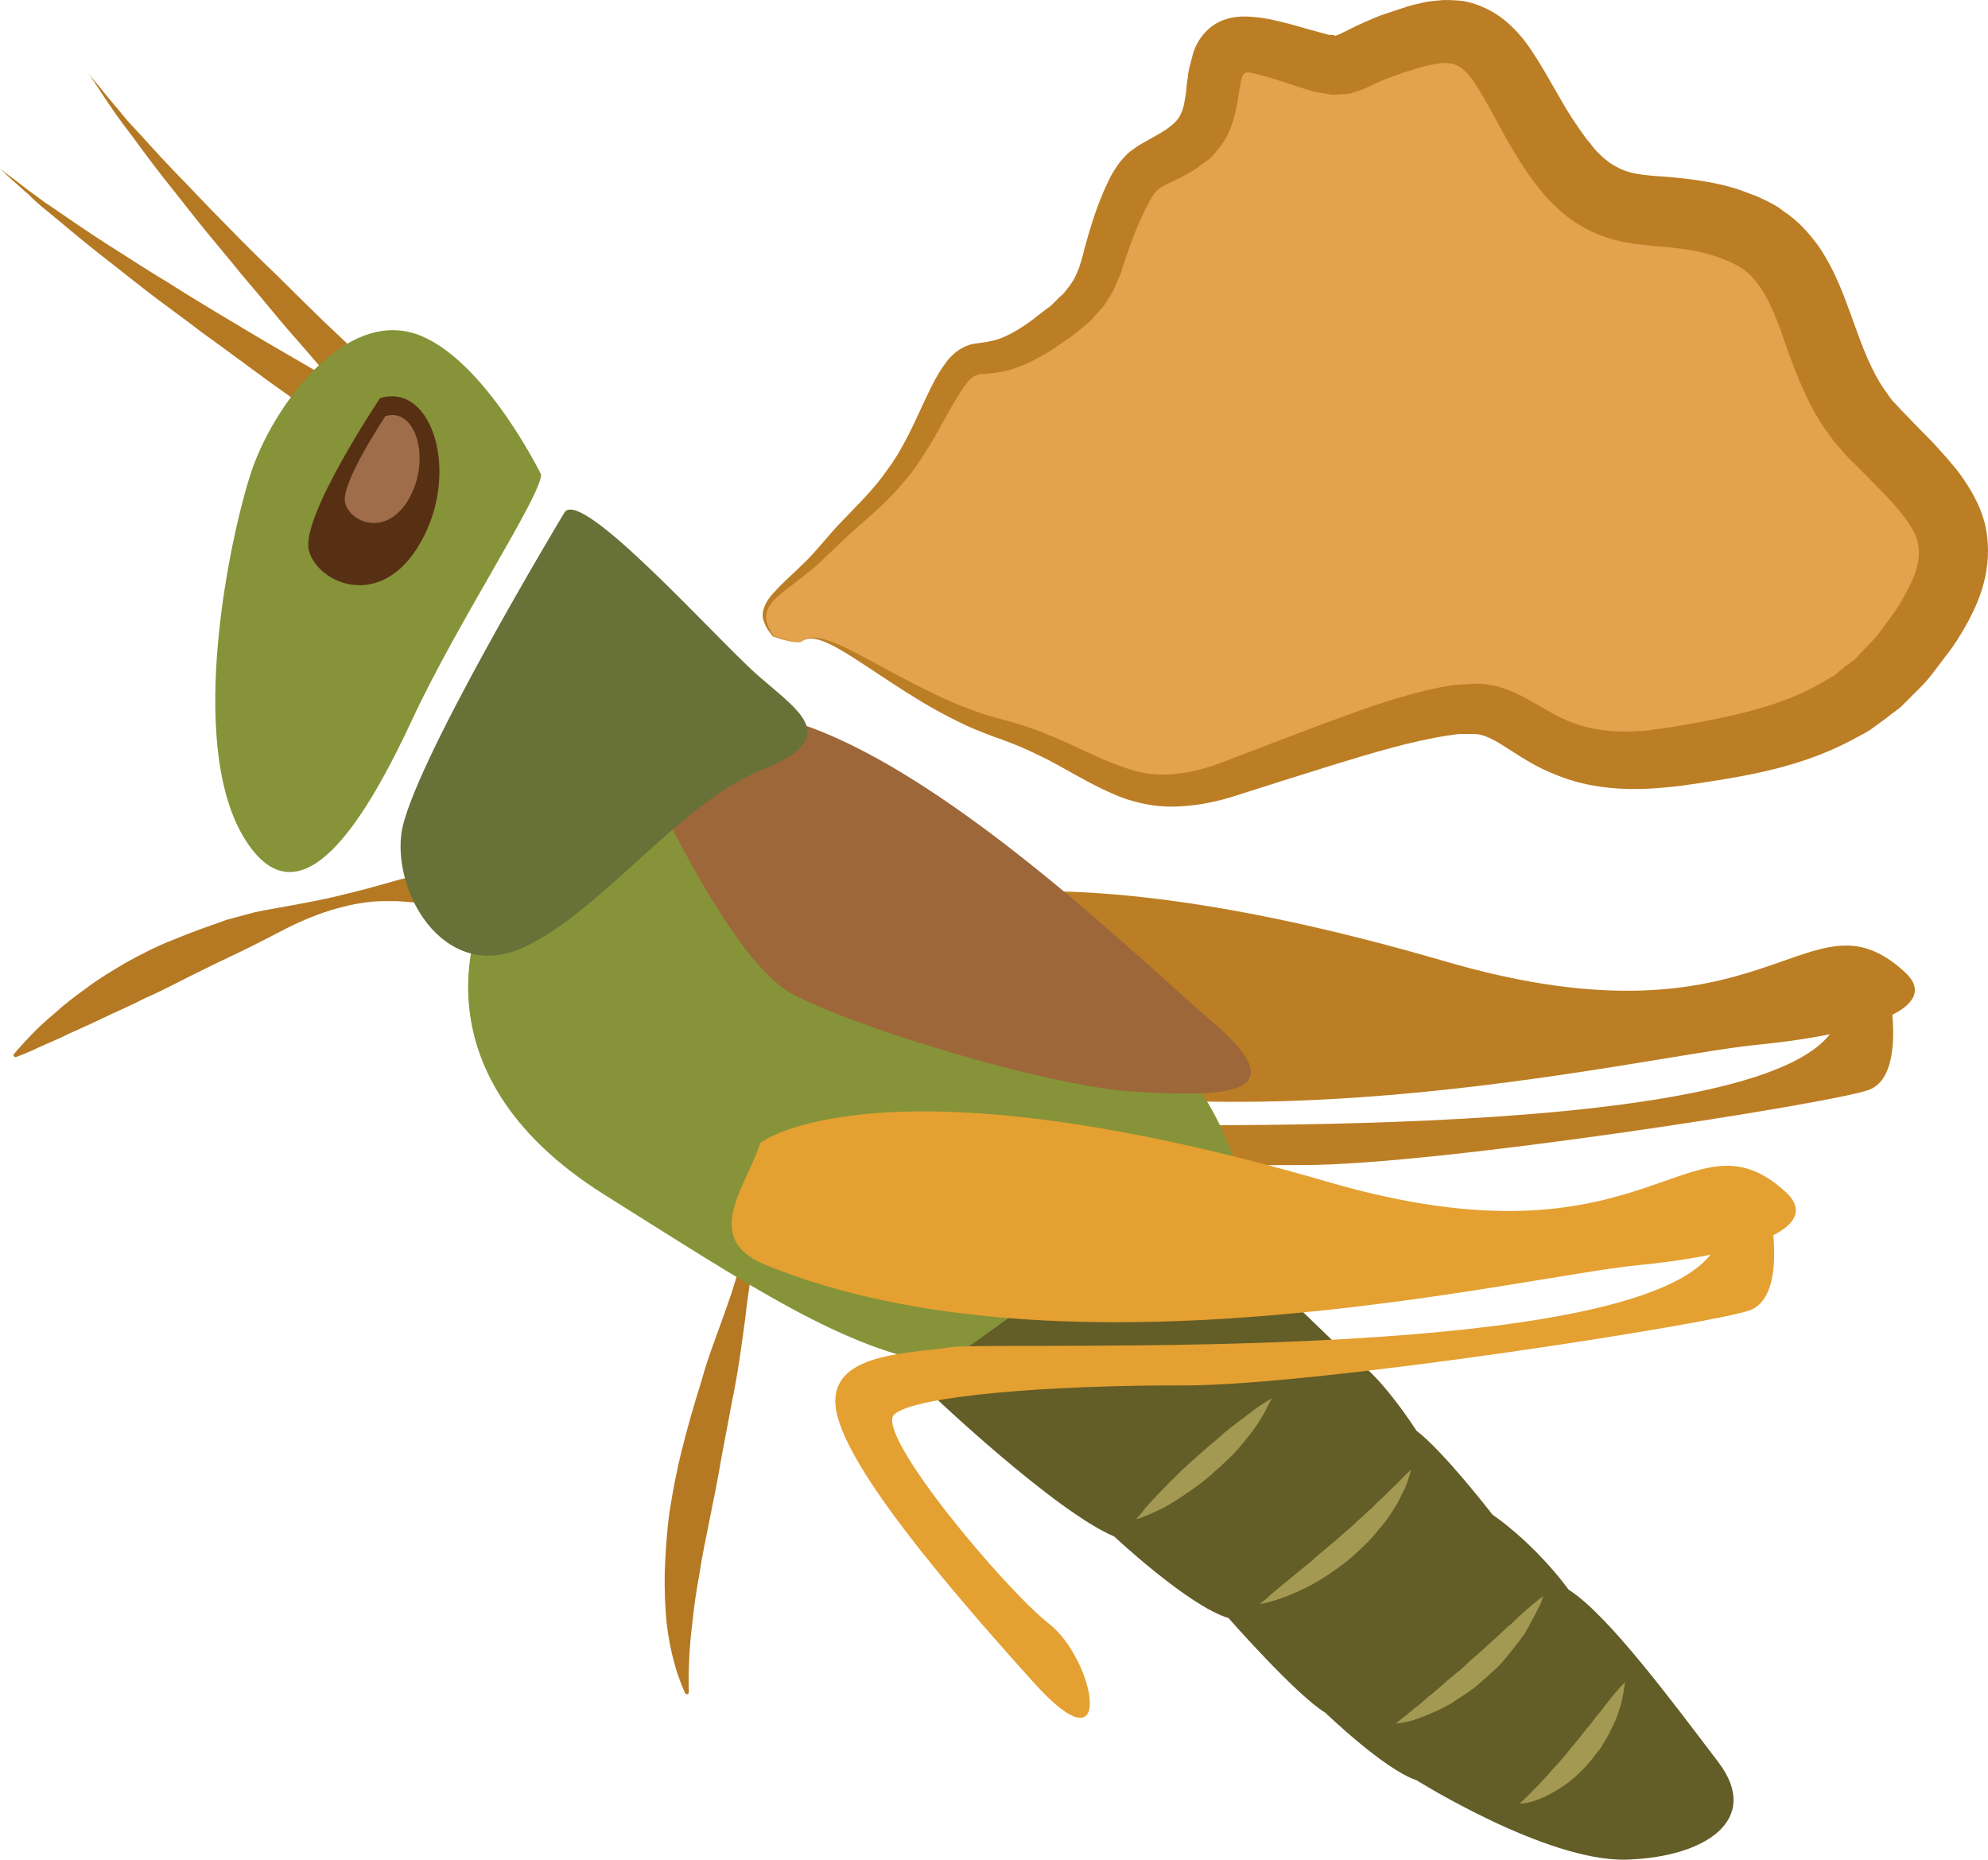 <?xml version="1.0" encoding="UTF-8" standalone="no"?>
<svg
   xmlns:dc="http://purl.org/dc/elements/1.1/"
   xmlns:cc="http://creativecommons.org/ns#"
   xmlns:rdf="http://www.w3.org/1999/02/22-rdf-syntax-ns#"
   xmlns:svg="http://www.w3.org/2000/svg"
   xmlns="http://www.w3.org/2000/svg"
   id="svg50"
   viewBox="0 0 5529.629 5172.612"
   style="clip-rule:evenodd;fill-rule:evenodd;image-rendering:optimizeQuality;shape-rendering:geometricPrecision;text-rendering:geometricPrecision"
   version="1.1"
   height="51.726mm"
   width="55.296mm"
   xml:space="preserve">
 <defs
   id="defs4">
  <style
   id="style2"
   type="text/css">
   <![CDATA[
    .fil2 {fill:#573013;fill-rule:nonzero}
    .fil5 {fill:#635D27;fill-rule:nonzero}
    .fil7 {fill:#687138;fill-rule:nonzero}
    .fil1 {fill:#869338;fill-rule:nonzero}
    .fil6 {fill:#9D6739;fill-rule:nonzero}
    .fil4 {fill:#A06D4A;fill-rule:nonzero}
    .fil9 {fill:#A39952;fill-rule:nonzero}
    .fil0 {fill:#B57923;fill-rule:nonzero}
    .fil3 {fill:#BC7E24;fill-rule:nonzero}
    .fil11 {fill:#BC7E24;fill-rule:nonzero}
    .fil10 {fill:#E3A24E;fill-rule:nonzero}
    .fil8 {fill:#E4A031;fill-rule:nonzero}
   ]]>
  </style>
 </defs>
 <g
   transform="translate(-7758,-11901.47)"
   id="Vrstva_x0020_1">
  <path
   style="fill:#b57923;fill-rule:nonzero"
   id="path7"
   d="m 8708,12991 c 0,0 -11,-13 -31,-37 -21,-24 -50,-57 -85,-98 -35,-39 -75,-87 -117,-138 -21,-25 -44,-51 -66,-79 -22,-27 -45,-54 -67,-81 -45,-54 -88,-111 -130,-163 -41,-52 -77,-103 -109,-145 -16,-21 -30,-41 -42,-59 -12,-18 -23,-34 -31,-47 -17,-26 -28,-40 -28,-40 0,0 11,14 32,38 9,12 21,26 35,43 14,16 29,35 46,55 37,39 77,85 123,133 46,47 94,99 144,149 24,25 49,50 74,75 24,24 49,48 73,71 47,47 91,90 129,127 38,36 70,66 93,88 22,22 34,33 34,33 h 1 c 21,21 22,55 2,77 -20,21 -55,22 -76,2 -2,-1 -3,-3 -4,-4 z"
   class="fil0" />
  <path
   style="fill:#b57923;fill-rule:nonzero"
   id="path9"
   d="m 8652,13067 c 0,0 -14,-11 -39,-28 -25,-18 -61,-44 -105,-75 -43,-32 -93,-68 -147,-108 -27,-19 -54,-39 -81,-60 -28,-21 -57,-42 -85,-63 -57,-43 -112,-88 -164,-128 -53,-42 -100,-82 -141,-116 -21,-16 -39,-33 -54,-48 -17,-14 -30,-27 -42,-37 -23,-21 -36,-33 -36,-33 0,0 14,11 39,29 13,10 27,21 44,34 18,12 37,28 59,42 44,30 94,65 150,101 56,35 114,74 175,110 31,20 60,38 90,56 29,18 59,36 88,53 56,34 109,65 154,91 46,27 85,49 111,65 27,15 42,24 42,24 v 0 c 26,15 36,48 20,74 -14,26 -47,34 -73,20 -2,-1 -3,-2 -5,-3 z"
   class="fil0" />
  <path
   style="fill:#b57923;fill-rule:nonzero"
   id="path11"
   d="m 9228,14963 c 0,0 35,-6 93,-5 16,-1 32,0 49,1 19,0 38,2 59,4 40,3 86,9 137,20 13,2 25,5 38,8 13,4 27,7 40,10 14,4 27,9 41,14 13,5 27,9 41,16 28,12 56,28 82,48 7,5 14,11 21,15 6,6 12,14 19,20 l 9,10 2,2 2,4 1,1 3,5 c 3,5 7,12 9,17 2,5 4,10 5,14 7,39 2,73 -3,105 -4,33 -10,66 -16,98 -11,66 -22,132 -29,198 -9,66 -18,134 -30,197 -13,65 -24,128 -36,189 -10,60 -22,119 -33,173 -11,55 -22,107 -29,155 -9,48 -15,92 -19,132 -5,39 -8,74 -9,103 -3,56 -1,91 -1,91 0,3 -2,6 -5,6 -2,0 -5,-2 -6,-4 0,0 -3,-8 -9,-22 -6,-16 -15,-38 -22,-67 -8,-29 -15,-65 -20,-107 -4,-42 -6,-90 -5,-140 2,-51 5,-107 13,-165 9,-58 20,-118 36,-180 15,-60 33,-123 53,-186 17,-63 42,-126 64,-188 23,-64 43,-127 56,-191 5,-31 9,-63 9,-95 0,-30 -4,-62 -14,-83 -1,-3 -3,-5 -4,-7 -2,-3 -2,-2 -4,-4 l -4,-4 -1,-1 c 3,4 0,1 1,2 l -1,-1 -2,-1 -7,-4 c -6,-4 -11,-8 -17,-11 -6,-2 -12,-5 -18,-8 -11,-6 -25,-10 -37,-15 -13,-5 -26,-9 -39,-14 -51,-17 -101,-33 -148,-47 -47,-14 -90,-27 -128,-38 -39,-12 -73,-21 -100,-31 -56,-17 -88,-29 -88,-29 -3,-2 -5,-4 -4,-7 1,-2 3,-3 5,-3 z"
   class="fil0" />
  <path
   style="fill:#b57923;fill-rule:nonzero"
   id="path13"
   d="m 9305,14185 c 0,0 0,7 -1,21 -2,13 -5,32 -12,56 -8,24 -22,53 -45,82 -22,30 -57,60 -104,75 -12,4 -24,6 -36,10 -12,1 -25,1 -38,2 -14,2 -26,-1 -39,-2 l -9,-1 -5,-1 h -3 -1 c 1,0 -4,-1 2,0 v 0 c -6,-1 -12,-2 -17,-3 -5,-1 -11,-2 -17,-3 -6,-1 -11,-3 -16,-3 -11,-1 -20,-3 -31,-4 -22,-3 -46,-4 -70,-6 -25,0 -50,-1 -75,2 -26,3 -51,7 -76,14 -51,12 -100,32 -148,55 -47,24 -94,49 -140,71 -47,22 -92,44 -136,66 -44,22 -85,44 -127,62 -40,21 -79,37 -114,54 -35,17 -69,32 -98,45 -29,15 -56,25 -77,35 -42,20 -68,29 -68,29 v 0 c -3,2 -7,0 -8,-3 -1,-2 0,-4 1,-5 0,0 18,-22 51,-56 17,-18 38,-37 63,-58 25,-23 54,-45 87,-69 33,-25 71,-48 112,-72 40,-22 84,-45 131,-63 47,-20 97,-37 147,-55 26,-7 52,-14 78,-21 27,-6 54,-10 80,-15 54,-10 106,-19 158,-32 52,-12 102,-26 151,-40 13,-4 26,-7 39,-10 12,-3 24,-7 38,-8 14,-2 27,-3 40,-4 14,-1 25,0 36,1 6,0 12,0 17,0 h 4 1 l 2,1 h 3 c 3,0 5,0 8,0 8,1 17,4 26,3 8,-1 17,1 25,-1 7,-1 16,-1 24,-3 29,-6 56,-20 78,-37 22,-17 41,-37 55,-54 15,-16 25,-32 32,-41 4,-6 7,-10 9,-13 1,-2 2,-3 2,-3 2,-3 5,-3 8,-2 1,1 2,3 3,4 z"
   class="fil0" />
  <path
   style="fill:#869338;fill-rule:nonzero"
   id="path15"
   d="m 9263,13221 c 0,0 -172,-350 -367,-396 -195,-45 -380,214 -438,386 -58,172 -182,747 -24,1016 159,269 348,-61 472,-327 124,-267 359,-622 357,-679 z"
   class="fil1" />
  <path
   style="fill:#573013;fill-rule:nonzero"
   id="path17"
   d="m 8815,13009 c 0,0 -221,330 -198,423 24,93 202,171 311,-22 111,-194 32,-446 -113,-401 z"
   class="fil2" />
  <path
   style="fill:#bc7e24;fill-rule:nonzero"
   id="path19"
   d="m 10204,14467 c 0,0 330,-255 1579,110 900,261 1002,-220 1273,28 104,95 -90,171 -415,203 -324,32 -1587,340 -2420,-1 -183,-74 -57,-215 -17,-340 z"
   class="fil3" />
  <path
   style="fill:#bc7e24;fill-rule:nonzero"
   id="path21"
   d="m 13016,14681 c 0,0 40,216 -60,252 -99,37 -1204,210 -1575,209 -372,-1 -744,29 -804,80 -58,50 305,484 432,583 126,99 190,423 -45,162 -236,-261 -512,-584 -546,-749 -36,-164 182,-162 314,-182 132,-20 2080,64 2142,-316 4,-22 142,-39 142,-39 z"
   class="fil3" />
  <path
   style="fill:#a06d4a;fill-rule:nonzero"
   id="path23"
   d="m 8830,13059 c 0,0 -126,189 -112,241 13,54 115,98 178,-12 62,-111 18,-255 -66,-229 z"
   class="fil4" />
  <path
   style="fill:#635d27;fill-rule:nonzero"
   id="path25"
   d="m 10352,15782 c 0,0 341,324 505,393 0,0 207,194 318,227 0,0 190,216 269,263 0,0 165,159 254,188 0,0 360,226 582,221 221,-6 380,-111 257,-272 -122,-160 -306,-410 -416,-479 0,0 -83,-118 -212,-209 0,0 -134,-174 -211,-233 0,0 -110,-173 -189,-208 l -193,-186 -856,-117 c 0,0 -139,138 -154,199 -11,53 46,213 46,213 z"
   class="fil5" />
  <path
   style="fill:#869338;fill-rule:nonzero"
   id="path27"
   d="m 9104,14432 c 0,0 -223,443 336,793 402,252 671,434 943,472 l 547,-393 305,-42 c 0,0 -82,-336 -238,-425 l -845,-550 -738,-291 z"
   class="fil1" />
  <path
   style="fill:#9d6739;fill-rule:nonzero"
   id="path29"
   d="m 9585,14118 c 0,0 208,451 370,544 162,92 714,261 957,276 243,14 461,15 222,-191 -240,-207 -875,-833 -1310,-867 z"
   class="fil6" />
  <path
   style="fill:#687138;fill-rule:nonzero"
   id="path31"
   d="m 9328,13327 c 0,0 -434,720 -454,896 -20,176 129,416 346,311 218,-105 428,-398 655,-490 227,-91 109,-161 -8,-263 -116,-102 -493,-526 -539,-454 z"
   class="fil7" />
  <path
   style="fill:#e4a031;fill-rule:nonzero"
   id="path33"
   d="m 9873,15080 c 0,0 328,-256 1579,109 899,262 1002,-219 1273,28 104,96 -90,172 -415,204 -325,32 -1588,340 -2422,-1 -181,-74 -55,-216 -15,-340 z"
   class="fil8" />
  <path
   style="fill:#e4a031;fill-rule:nonzero"
   id="path35"
   d="m 12685,15294 c 0,0 40,216 -60,252 -100,37 -1204,210 -1576,209 -372,-1 -745,29 -803,80 -59,50 304,484 430,583 127,99 190,423 -44,162 -235,-261 -511,-584 -547,-749 -34,-164 184,-163 315,-182 132,-20 2080,64 2142,-316 4,-22 143,-39 143,-39 z"
   class="fil8" />
  <path
   style="fill:#a39952;fill-rule:nonzero"
   id="path37"
   d="m 10918,16127 c 0,0 5,-6 15,-17 8,-11 22,-27 38,-44 17,-17 36,-38 57,-58 20,-21 44,-41 67,-62 12,-11 23,-20 36,-31 11,-10 23,-19 33,-29 23,-19 45,-34 65,-50 18,-14 34,-26 47,-33 12,-8 19,-12 19,-12 0,0 -3,8 -10,20 -6,13 -16,31 -29,51 -14,21 -32,43 -51,66 -10,11 -20,23 -32,33 -12,12 -23,22 -36,33 -11,11 -24,21 -36,31 -13,9 -25,19 -38,27 -25,18 -48,32 -70,44 -21,10 -40,19 -54,24 -13,6 -21,7 -21,7 z"
   class="fil9" />
  <path
   style="fill:#a39952;fill-rule:nonzero"
   id="path39"
   d="m 11262,16363 c 0,0 7,-6 20,-16 11,-11 28,-25 50,-43 20,-16 43,-36 69,-56 12,-11 25,-23 38,-33 13,-12 27,-22 40,-34 13,-11 26,-23 38,-33 7,-6 12,-12 19,-18 6,-5 13,-11 18,-16 6,-6 12,-12 18,-16 6,-6 11,-12 16,-17 12,-10 22,-20 31,-29 9,-9 18,-18 26,-25 7,-8 14,-15 20,-21 12,-11 18,-17 18,-17 0,0 -2,9 -7,24 -2,8 -6,17 -10,28 -5,10 -11,21 -17,34 -6,12 -15,25 -23,38 -5,6 -9,13 -14,20 -5,6 -10,13 -16,19 -11,14 -22,27 -36,41 -12,12 -26,25 -39,37 -56,48 -120,86 -171,106 -25,11 -47,17 -63,22 -16,4 -25,5 -25,5 z"
   class="fil9" />
  <path
   style="fill:#a39952;fill-rule:nonzero"
   id="path41"
   d="m 11640,16695 c 0,0 8,-5 19,-15 13,-9 29,-24 49,-39 10,-8 19,-18 31,-26 11,-10 23,-20 35,-30 11,-11 24,-20 36,-31 14,-10 25,-22 38,-34 12,-10 25,-21 37,-32 12,-12 24,-22 36,-33 11,-10 23,-21 33,-31 12,-8 20,-19 31,-28 18,-17 35,-31 47,-41 12,-9 19,-14 19,-14 0,0 -3,7 -8,22 -7,14 -17,33 -30,57 -6,11 -13,25 -22,36 -9,13 -19,25 -29,38 -11,13 -21,26 -33,39 -12,12 -26,24 -39,36 -14,11 -26,24 -41,34 -14,10 -28,19 -42,28 -13,10 -28,17 -42,24 -14,7 -26,12 -39,17 -12,6 -24,9 -34,13 -10,4 -20,5 -27,7 -15,3 -25,3 -25,3 z"
   class="fil9" />
  <path
   style="fill:#a39952;fill-rule:nonzero"
   id="path43"
   d="m 11985,16918 c 0,0 5,-5 14,-13 5,-5 10,-10 17,-17 5,-5 12,-13 20,-20 7,-8 14,-16 23,-25 8,-8 15,-18 24,-27 9,-9 17,-20 26,-29 9,-11 17,-22 26,-32 9,-11 17,-21 26,-32 7,-10 16,-20 25,-31 7,-10 15,-20 23,-29 8,-10 14,-19 21,-27 13,-17 25,-31 34,-41 8,-9 14,-14 14,-14 0,0 -1,7 -3,20 -2,13 -5,32 -12,53 -3,10 -7,21 -12,34 -6,11 -11,23 -17,35 -7,13 -15,25 -22,38 -8,12 -19,23 -27,35 -10,12 -19,22 -30,33 -11,10 -21,20 -33,29 -22,17 -45,30 -65,40 -21,10 -38,15 -52,18 -12,2 -20,2 -20,2 z"
   class="fil9" />
  <path
   style="fill:#e3a24e;fill-rule:nonzero"
   id="path45"
   d="m 9988,13686 c 65,-59 286,164 553,243 267,79 347,237 626,142 280,-95 561,-207 701,-198 139,9 193,182 535,135 342,-47 546,-111 711,-364 165,-253 45,-347 -143,-537 -187,-190 -136,-474 -365,-569 -229,-95 -355,16 -508,-190 -153,-205 -165,-411 -394,-348 -229,64 -165,111 -318,64 -152,-48 -216,-64 -241,15 -26,79 0,174 -102,238 -101,63 -114,31 -178,189 -63,158 -25,206 -216,332 -190,127 -178,-29 -292,207 -114,236 -184,252 -299,378 -114,127 -225,153 -149,248 0,0 68,24 79,15 z"
   class="fil10" />
  <path
   style="fill:#bc7e24;fill-rule:nonzero"
   id="path47"
   d="m 9988,13686 c 0,-1 -1,3 -13,2 -11,0 -31,-4 -66,-16 h -1 v 0 c -5,-8 -18,-19 -25,-42 -11,-23 4,-57 29,-82 24,-27 55,-53 88,-86 16,-16 32,-34 49,-54 17,-20 35,-41 56,-62 40,-42 85,-85 122,-139 39,-52 69,-117 101,-187 18,-37 33,-73 64,-114 17,-22 43,-42 73,-48 l 21,-3 15,-2 c 10,-2 18,-4 27,-6 33,-10 68,-31 102,-56 17,-14 35,-27 52,-40 l 22,-22 12,-11 9,-11 c 26,-31 37,-62 49,-112 13,-48 29,-102 50,-152 5,-13 12,-26 18,-40 6,-13 15,-28 25,-42 4,-7 11,-15 18,-22 7,-8 14,-15 22,-20 17,-13 30,-20 43,-27 23,-13 47,-26 62,-38 14,-11 25,-22 31,-37 7,-13 10,-33 14,-58 1,-14 2,-26 5,-43 1,-8 1,-14 4,-25 l 9,-35 c 12,-47 48,-89 96,-102 23,-7 49,-8 75,-5 14,1 23,2 32,4 9,1 17,3 25,5 32,7 61,15 91,24 15,4 27,7 40,11 l 19,5 c 5,0 9,1 14,1 l 6,2 c 1,-1 2,-1 2,-1 1,-1 3,0 5,-2 2,-1 1,1 9,-4 l 17,-8 c 30,-16 61,-29 93,-42 l 48,-16 c 17,-5 30,-11 51,-15 19,-5 38,-9 60,-10 20,-3 44,-1 68,1 48,8 96,33 129,64 35,31 56,63 76,94 38,60 66,116 99,167 17,25 34,52 52,72 8,11 17,22 26,30 9,9 18,16 27,23 18,12 36,21 58,27 22,6 51,9 84,11 65,5 149,13 224,39 l 29,11 14,5 15,7 c 21,10 42,20 60,35 40,26 72,62 98,98 50,74 74,149 98,214 25,70 49,132 83,182 9,11 16,25 26,35 l 15,16 c 4,5 12,13 18,19 26,27 52,54 78,80 26,29 53,57 79,93 25,36 50,77 64,128 13,51 12,105 2,152 -5,23 -12,46 -20,65 -8,22 -18,40 -27,58 -20,37 -41,70 -65,100 -24,31 -45,63 -74,90 l -42,42 c -13,14 -31,24 -46,37 l -48,35 c -16,10 -34,18 -51,28 -137,72 -279,97 -411,117 -33,5 -64,10 -99,13 -18,2 -35,3 -52,4 -18,1 -36,1 -54,1 -70,-1 -144,-13 -211,-42 -67,-26 -123,-70 -165,-93 -21,-11 -36,-17 -55,-18 h -35 c -11,-1 -26,3 -38,4 -105,16 -212,49 -314,80 -103,32 -201,63 -295,93 -51,15 -103,24 -155,25 -53,1 -104,-10 -149,-27 -90,-36 -158,-84 -227,-116 -34,-17 -68,-31 -101,-43 -34,-12 -68,-25 -99,-39 -62,-29 -116,-60 -163,-90 -94,-59 -163,-110 -214,-135 -26,-13 -47,-19 -62,-17 -15,2 -20,8 -20,8 0,0 5,-7 20,-10 15,-3 38,1 65,11 55,21 129,66 226,116 49,25 104,52 165,74 31,12 63,21 98,30 36,10 74,22 111,38 75,29 149,72 227,96 77,26 160,16 247,-15 91,-35 188,-72 288,-110 102,-37 207,-78 330,-103 17,-2 30,-7 49,-7 17,-1 35,-2 53,-3 40,0 82,14 113,29 65,33 107,64 156,81 48,18 100,24 156,23 l 42,-2 43,-6 c 29,-3 62,-10 93,-15 124,-23 248,-51 351,-110 12,-8 25,-14 38,-22 l 34,-28 c 12,-9 25,-16 34,-28 l 31,-33 c 22,-20 39,-47 58,-72 19,-25 35,-52 48,-78 7,-13 14,-27 18,-39 5,-13 8,-25 11,-37 4,-22 3,-42 -2,-61 -10,-38 -50,-87 -98,-136 -25,-26 -51,-52 -76,-77 -7,-7 -13,-12 -21,-21 l -22,-25 c -16,-16 -27,-35 -41,-53 -50,-74 -79,-153 -105,-224 -23,-68 -45,-127 -74,-169 -15,-20 -29,-38 -48,-50 -9,-7 -19,-12 -30,-17 l -8,-4 -10,-4 -20,-8 c -54,-19 -108,-26 -178,-31 -35,-4 -74,-7 -117,-19 -43,-12 -86,-33 -122,-60 -17,-14 -34,-28 -48,-43 -15,-14 -27,-30 -39,-45 -25,-31 -43,-60 -62,-91 -37,-60 -66,-121 -96,-170 -14,-24 -29,-46 -42,-58 -14,-13 -24,-18 -38,-22 -8,0 -15,-2 -26,-1 -10,0 -21,3 -33,5 -10,1 -26,7 -39,10 l -41,13 c -25,9 -51,18 -76,30 -17,8 -28,15 -57,23 -12,5 -26,6 -40,6 -7,1 -14,1 -21,1 l -16,-3 -31,-5 -24,-7 c -16,-5 -33,-10 -46,-15 -27,-9 -55,-18 -80,-24 -6,-2 -13,-4 -18,-5 l -11,-2 c -3,-1 -7,-2 -10,-1 -7,0 -12,6 -14,13 l -2,7 c -1,2 -2,11 -3,16 -3,11 -5,27 -7,41 -6,31 -12,67 -32,103 -9,18 -22,33 -35,48 l -10,11 -11,8 -23,17 c -29,20 -53,31 -79,43 -24,12 -30,16 -41,28 -5,7 -10,14 -15,25 -6,10 -11,19 -16,31 -22,45 -37,87 -53,135 -4,12 -8,24 -12,37 -6,13 -12,26 -17,39 -7,14 -15,26 -23,39 -8,13 -18,22 -28,33 l -14,16 -15,13 -30,25 c -20,15 -41,28 -61,42 -41,26 -86,50 -137,62 -12,2 -25,4 -37,5 -9,1 -18,2 -27,2 -13,2 -23,8 -32,18 -20,23 -41,60 -59,92 -38,69 -75,136 -122,190 -45,55 -96,96 -138,134 -22,19 -41,38 -60,56 -19,18 -37,36 -55,51 -36,30 -70,54 -96,76 -26,22 -39,48 -33,69 4,21 15,34 20,42 -1,0 0,0 -1,0 35,12 55,17 66,18 11,1 13,-3 13,-2 z"
   class="fil11" />
 </g>
</svg>